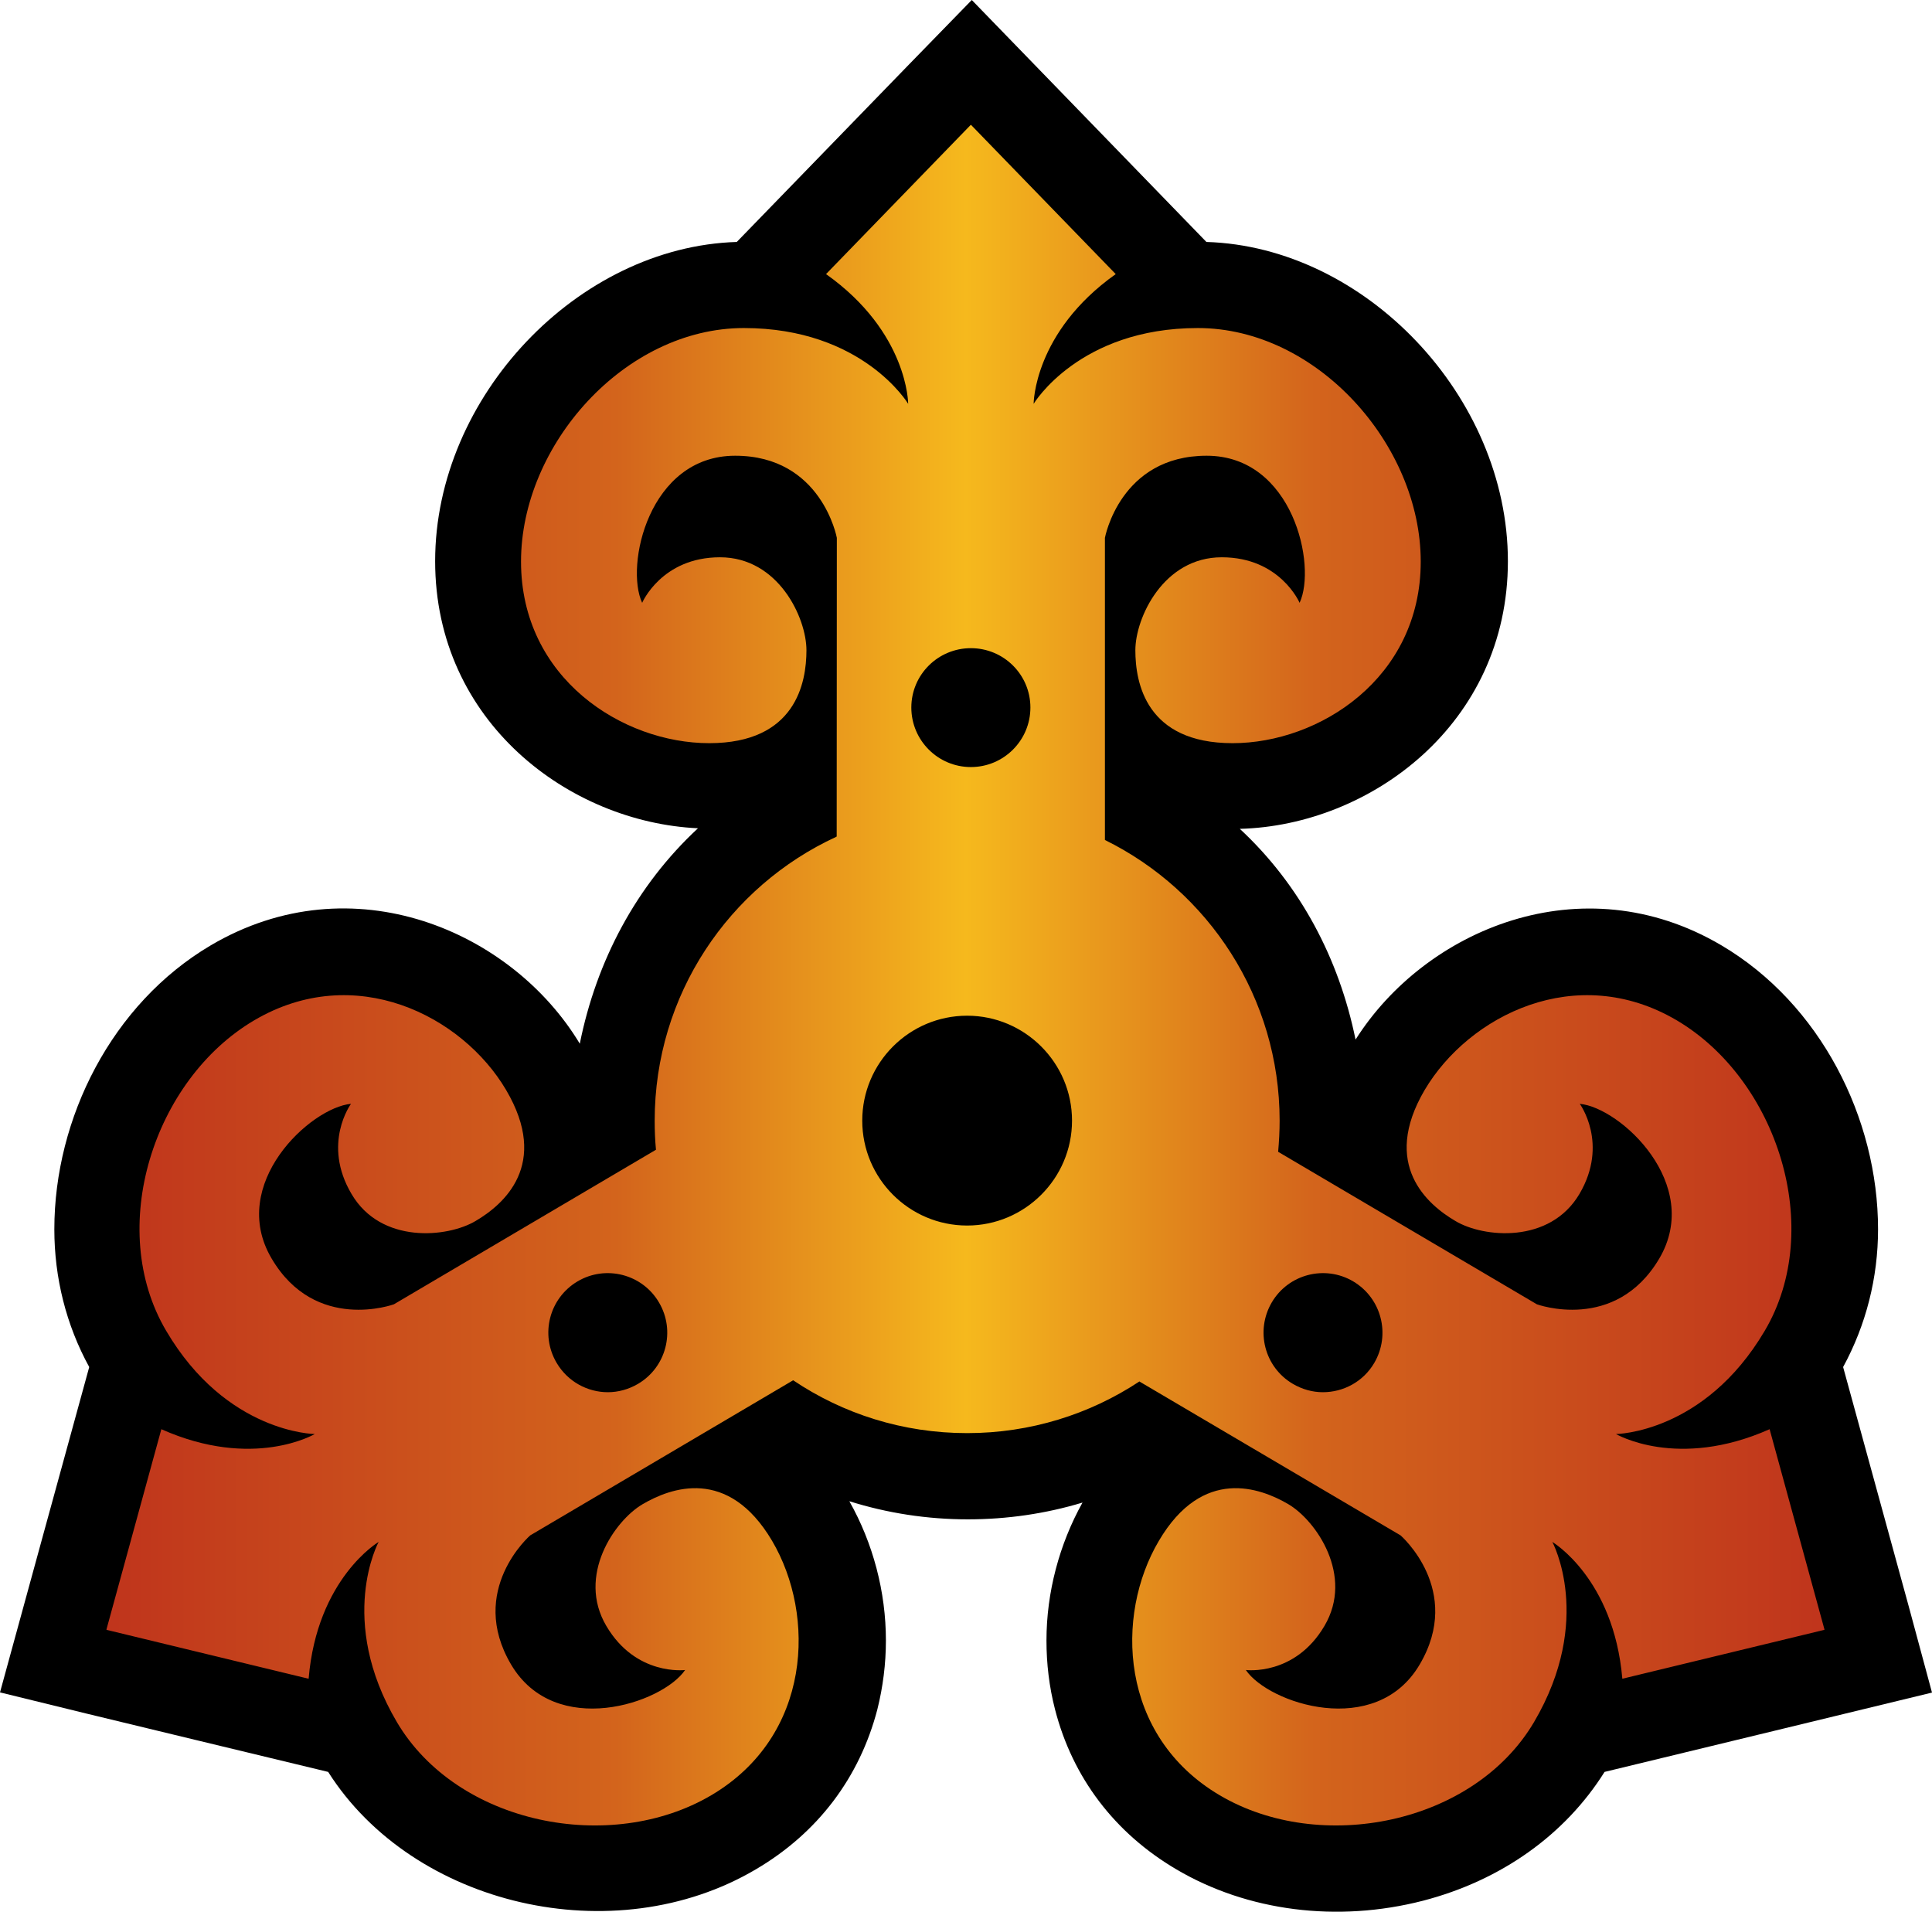 <?xml version="1.0" encoding="UTF-8" standalone="no"?>
<svg xmlns="http://www.w3.org/2000/svg" version="1.1" width="600" height="593.676">
  <linearGradient x1="0" y1="0" x2="1" y2="0" id="linearGradient468" gradientUnits="userSpaceOnUse" gradientTransform="matrix(35.953,0,0,-35.953,465.026,258.908)" spreadMethod="pad">
    <stop style="stop-color:#bf331c" offset="0"/>
    <stop style="stop-color:#d3641c" offset="0.3"/>
    <stop style="stop-color:#f6b91d" offset="0.5"/>
    <stop style="stop-color:#d3641c" offset="0.7"/>
    <stop style="stop-color:#bf331c" offset="1"/>
  </linearGradient>
  <path d="m 282.37,19.946 c 0,0 -49.448,50.962 -53.559,55.192 -49.27,1.499 -93.673,47.994 -93.673,99.134 0,49.908 41.672,81.088 81.623,82.943 -19.129,17.749 -31.536,41.167 -36.7,66.901 -21.044,-34.949 -70.552,-56.512 -114.613,-30.542 -30.72,18.135 -48.573,53.678 -48.573,88.167 0,15.019 3.651,29.681 10.834,42.785 C 26.09,430.314 0,525.56 0,525.56 l 27.01,6.619 c 0,0 69.053,16.696 74.9,18.076 26.386,41.628 88.82,56.231 132.822,30.26 19.233,-11.294 32.219,-28.509 37.739,-49.671 1.736,-6.96 2.656,-14.143 2.656,-21.4 0,-15.122 -3.992,-30.2 -11.353,-43.245 11.813,3.71 24.175,5.625 36.804,5.625 12.11,0 24.116,-1.736 35.602,-5.209 -7.198,12.926 -11.19,27.885 -11.19,42.83 0,7.257 0.861,14.44 2.656,21.4 5.446,21.163 18.491,38.377 37.68,49.671 22.097,13.045 49.983,16.592 76.577,9.75 24.353,-6.322 44.18,-20.524 56.409,-40.01 C 504.116,548.875 600,525.62 600,525.62 l -7.242,-26.832 c 0,0 -18.788,-68.474 -20.361,-74.262 7.138,-13.104 10.848,-27.767 10.848,-42.785 0,-34.489 -17.912,-70.032 -48.632,-88.167 -43.423,-25.629 -92.07,-4.823 -113.633,29.265 -5.15,-25.214 -17.215,-48.053 -35.944,-65.446 40.47,-1.039 83.255,-32.515 83.255,-83.121 0,-51.14 -44.299,-97.635 -93.628,-99.134 C 370.552,70.908 301.796,0 301.796,0 l -19.426,19.946 z"/>
  <g transform="matrix(14.84,0,0,-14.84,-6867.945,4145.016)">
    <path d="m 483.113,276.699 -3.027,-3.121 c 1.719,-1.219 1.719,-2.715 1.719,-2.715 l 0,0 c 0,0 -0.95,1.586 -3.438,1.586 l 0,0 c -2.492,0 -4.664,-2.445 -4.664,-4.887 l 0,0 c 0,-2.445 2.129,-3.8 3.938,-3.8 l 0,0 c 1.812,0 2.035,1.265 2.035,1.945 l 0,0 c 0,0.676 -0.586,1.945 -1.809,1.945 l 0,0 c -1.222,0 -1.629,-0.953 -1.629,-0.953 l 0,0 c -0.363,0.774 0.137,3.078 1.946,3.078 l 0,0 c 1.812,0 2.128,-1.718 2.128,-1.718 l 0,0 -0.003,-6.25 -0.012,-0.008 c -2.242,-1.035 -3.797,-3.305 -3.797,-5.938 l 0,0 c 0,-0.207 0.008,-0.41 0.027,-0.609 l 0,0 -5.484,-3.234 c 0,0 -1.641,-0.602 -2.559,0.957 l 0,0 c -0.922,1.558 0.813,3.16 1.661,3.238 l 0,0 c 0,0 -0.614,-0.832 0.011,-1.887 l 0,0 c 0.617,-1.051 2.008,-0.914 2.594,-0.566 l 0,0 c 0.586,0.343 1.562,1.179 0.641,2.742 l 0,0 c -0.918,1.558 -3.168,2.699 -5.274,1.457 l 0,0 c -2.105,-1.242 -3.105,-4.356 -1.84,-6.496 l 0,0 c 1.262,-2.145 3.11,-2.16 3.11,-2.16 l 0,0 c 0,0 -1.285,-0.758 -3.211,0.101 l 0,0 -1.149,-4.191 0.004,-0.008 4.227,-1.023 c 0.176,2.101 1.465,2.863 1.465,2.863 l 0,0 c 0,0 -0.883,-1.625 0.382,-3.77 l 0,0 c 1.266,-2.144 4.473,-2.773 6.579,-1.531 l 0,0 c 2.105,1.242 2.191,3.766 1.273,5.324 l 0,0 c -0.922,1.559 -2.125,1.11 -2.711,0.766 l 0,0 c -0.586,-0.344 -1.379,-1.496 -0.758,-2.547 l 0,0 c 0.621,-1.055 1.649,-0.922 1.649,-0.922 l 0,0 c -0.481,-0.703 -2.719,-1.445 -3.641,0.113 l 0,0 c -0.922,1.559 0.399,2.704 0.399,2.704 l 0,0 5.503,3.246 c 1.04,-0.7 2.293,-1.106 3.641,-1.106 l 0,0 c 1.324,0 2.563,0.395 3.594,1.074 l 0,0 0.008,0.008 5.468,-3.222 c 0,0 1.321,-1.145 0.399,-2.704 l 0,0 c -0.918,-1.558 -3.16,-0.816 -3.637,-0.113 l 0,0 c 0,0 1.024,-0.133 1.645,0.922 l 0,0 c 0.621,1.051 -0.172,2.203 -0.754,2.547 l 0,0 c -0.586,0.344 -1.793,0.793 -2.711,-0.766 l 0,0 c -0.922,-1.558 -0.832,-4.082 1.273,-5.324 l 0,0 c 2.102,-1.242 5.313,-0.613 6.578,1.531 l 0,0 c 1.262,2.145 0.383,3.77 0.383,3.77 l 0,0 c 0,0 1.285,-0.762 1.465,-2.863 l 0,0 4.227,1.023 0.003,0.008 -1.148,4.191 c -1.93,-0.859 -3.215,-0.101 -3.215,-0.101 l 0,0 c 0,0 1.848,0.015 3.113,2.16 l 0,0 c 1.266,2.14 0.262,5.254 -1.839,6.496 l 0,0 c -2.106,1.242 -4.356,0.101 -5.278,-1.457 l 0,0 c -0.918,-1.563 0.059,-2.399 0.645,-2.742 l 0,0 c 0.582,-0.348 1.972,-0.485 2.594,0.566 l 0,0 c 0.621,1.055 0.007,1.887 0.007,1.887 l 0,0 c 0.848,-0.078 2.582,-1.68 1.664,-3.238 l 0,0 c -0.921,-1.559 -2.562,-0.957 -2.562,-0.957 l 0,0 -5.414,3.191 c 0.019,0.215 0.031,0.434 0.031,0.652 l 0,0 c 0,2.575 -1.492,4.805 -3.652,5.871 l 0,0 -0.004,0.004 0,6.321 c 0,0 0.316,1.718 2.129,1.718 l 0,0 c 1.808,0 2.308,-2.304 1.945,-3.078 l 0,0 c 0,0 -0.406,0.953 -1.629,0.953 l 0,0 c -1.222,0 -1.808,-1.269 -1.808,-1.945 l 0,0 c 0,-0.68 0.222,-1.945 2.035,-1.945 l 0,0 c 1.808,0 3.937,1.355 3.937,3.8 l 0,0 c 0,2.442 -2.172,4.887 -4.664,4.887 l 0,0 c -2.488,0 -3.437,-1.586 -3.437,-1.586 l 0,0 c 0,0 0,1.496 1.718,2.715 l 0,0 -3.027,3.121 -0.008,0 z m -1.242,-12.191 c 0,0.687 0.559,1.242 1.246,1.242 l 0,0 c 0.688,0 1.246,-0.555 1.246,-1.242 l 0,0 c 0,-0.688 -0.558,-1.246 -1.246,-1.246 l 0,0 c -0.687,0 -1.246,0.558 -1.246,1.246 m -1.027,-8.645 c 0,1.211 0.984,2.196 2.195,2.196 l 0,0 c 1.207,0 2.195,-0.985 2.195,-2.196 l 0,0 c 0,-1.211 -0.988,-2.195 -2.195,-2.195 l 0,0 c -1.211,0 -2.195,0.984 -2.195,2.195 m 9.011,-5.508 c -0.593,0.348 -0.789,1.11 -0.441,1.704 l 0,0 c 0.348,0.593 1.113,0.789 1.703,0.441 l 0,0 c 0.594,-0.352 0.789,-1.113 0.442,-1.707 l 0,0 c -0.231,-0.395 -0.649,-0.613 -1.075,-0.613 l 0,0 c -0.214,0 -0.429,0.058 -0.629,0.175 m -15.406,0.438 c -0.351,0.594 -0.156,1.355 0.438,1.707 l 0,0 c 0.59,0.348 1.355,0.152 1.703,-0.441 l 0,0 c 0.351,-0.594 0.152,-1.356 -0.438,-1.704 l 0,0 c -0.199,-0.117 -0.418,-0.175 -0.632,-0.175 l 0,0 c -0.426,0 -0.84,0.222 -1.071,0.613" style="fill:url(#linearGradient468)"/>
  </g>
</svg>
